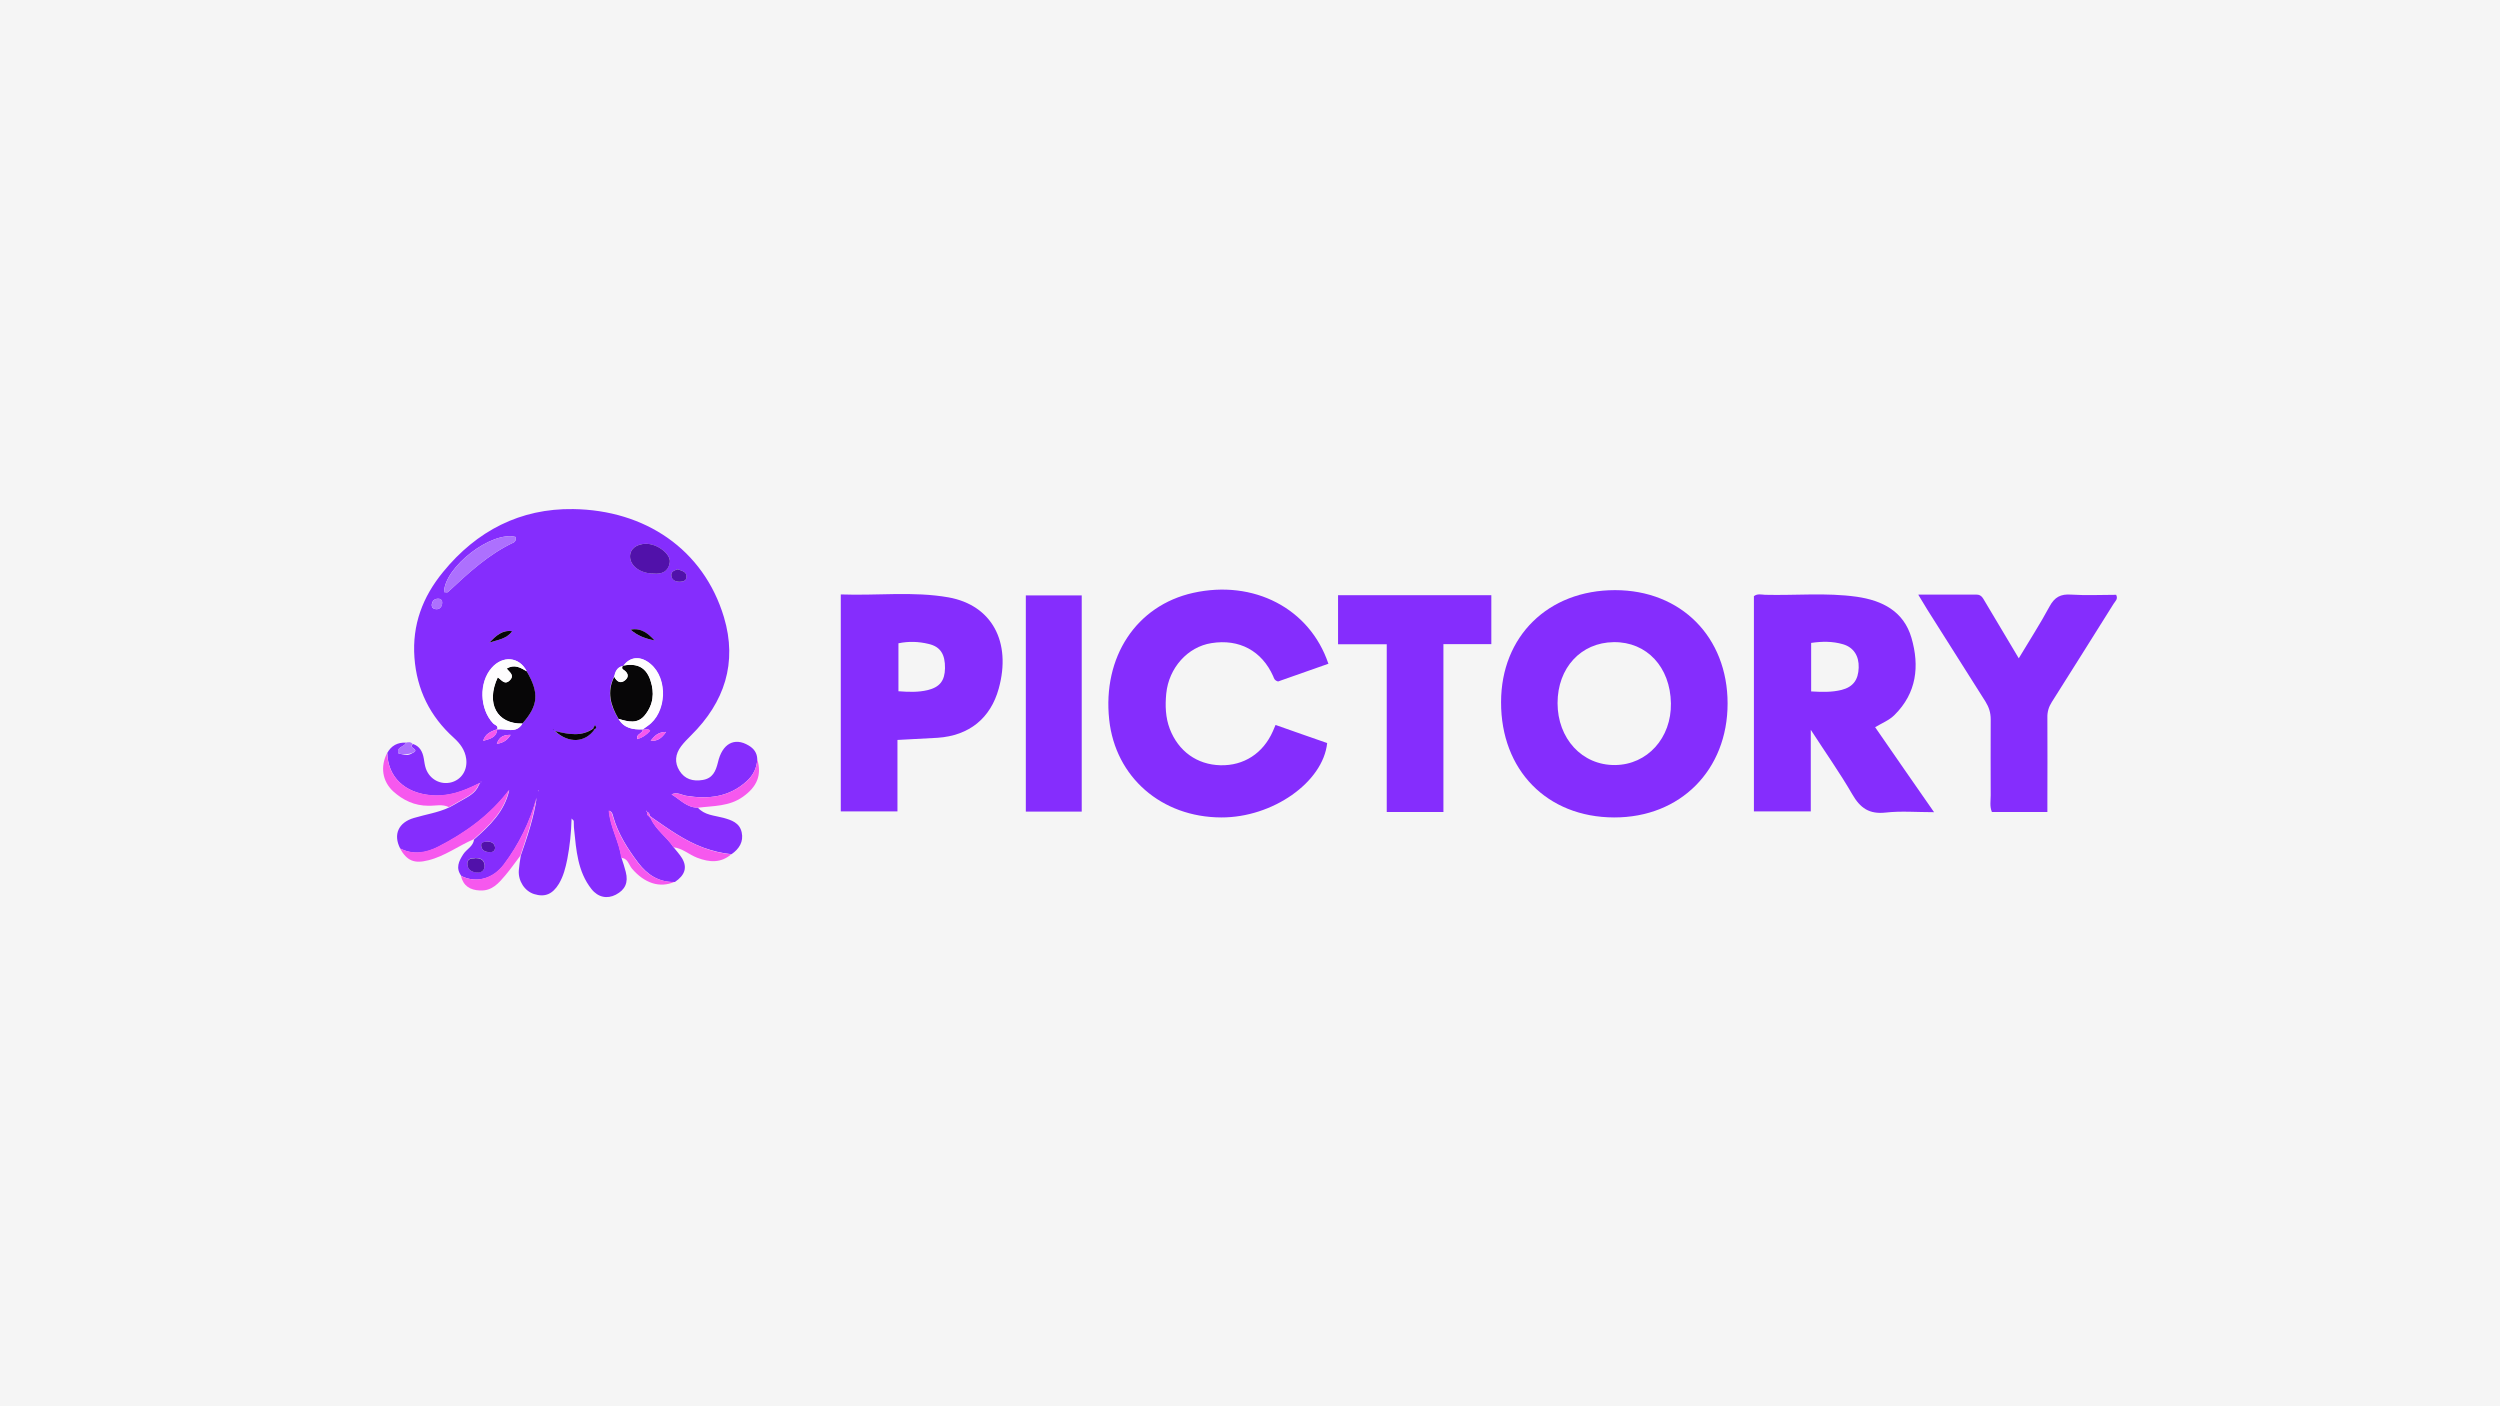 <?xml version="1.0" encoding="UTF-8"?>
<svg id="Layer_2" data-name="Layer 2" xmlns="http://www.w3.org/2000/svg" viewBox="0 0 1280 720">
  <defs>
    <style>
      .cls-1 {
        fill: #070607;
      }

      .cls-2 {
        fill: #f658ee;
      }

      .cls-3 {
        fill: #852dfd;
      }

      .cls-4 {
        fill: #f5f5f5;
      }

      .cls-5 {
        fill: #fefdfe;
      }

      .cls-6 {
        fill: #ad70fe;
      }

      .cls-7 {
        fill: #5111aa;
      }
    </style>
  </defs>
  <g id="Layer_1-2" data-name="Layer 1">
    <g>
      <rect class="cls-4" width="1280" height="720"/>
      <g>
        <path class="cls-3" d="M198.22,385.62c2.09-3.89,5.39-5.58,9.67-5.39-.7,2.29-5.09,1.99-3.79,5.58,4.79,1.1,4.89,1.1,8.28-.9,1.4-1.7-3.39-1.99-.9-3.99,3.49,1.2,4.89,3.99,5.49,7.38.3,1.8.5,3.59,1.1,5.29,1.99,5.48,7.48,8.38,12.96,6.98,5.29-1.4,8.38-6.28,7.68-11.97-.6-4.59-3.09-7.88-6.38-10.87-12.17-10.97-18.95-24.63-20.14-41.09-1.2-16.75,4.19-31.01,14.66-43.78,17.25-21.14,39.59-32.61,66.62-32.21,36.6.5,66.72,20.44,77.19,55.35,6.98,23.34.3,43.58-16.85,60.53-1.79,1.79-3.59,3.59-5.09,5.58-2.99,3.99-3.49,8.28-.8,12.56,2.69,4.29,6.88,5.49,11.77,4.69,5.19-.8,6.78-4.49,7.88-8.98,2.19-9.67,8.48-13.06,15.76-8.68,2.69,1.6,4.29,3.79,4.39,6.98-.2,4.49-2.09,8.28-5.39,11.27-8.98,8.18-19.55,9.37-31.01,7.48-2.39-.4-4.69-2.09-7.48-.7,4.39,2.59,7.78,6.78,13.46,6.78,3.39,3.89,8.48,3.99,12.96,5.19,4.39,1.2,8.38,2.59,9.47,7.38,1.1,4.89-1.3,8.58-5.19,11.27-4.99-.5-9.77-1.7-14.46-3.39-9.67-3.59-17.85-9.57-26.23-15.36-.4-.3-.8-.7-1.2-1,0-.9-.4-1.6-1.3-1.9,0-.2-.1-.3-.2-.5h-.4c.2.2.4.3.6.5-.2,1,.1,1.8,1,2.29.3.4.6.8,1,1.2,2.59,5.88,8.18,9.37,11.57,14.66,1.4,1.8,3.09,3.59,4.29,5.58,2.79,4.69,1.5,8.68-3.69,12.17-8.08.2-14.06-3.69-18.75-9.87-5.39-7.18-10.27-14.76-12.76-23.54-.3-1.1-.5-2.69-2.19-3.09.7,8.68,5.39,15.96,6.38,24.13.8,2.39,1.6,4.79,2.19,7.18,1.4,5.48-.3,9.17-5.09,11.67-4.39,2.29-9.08,1.4-12.47-2.89-7.08-8.98-7.78-19.85-8.88-30.52-.2-1.4-.1-2.89-.2-4.29,0-.3-.4-.5-1.1-1.3-.2,7.28-.9,14.06-2.19,20.74-.9,4.49-1.99,8.78-4.29,12.67-3.29,5.39-7.18,6.98-12.66,5.29-4.89-1.5-8.28-6.78-7.88-12.17.2-2.49.6-4.99,1-7.48,3.39-9.77,6.68-19.45,8.18-29.72-3.49,12.47-9.07,23.93-16.75,34.21-5.68,7.58-14.46,9.67-21.84,5.88-2.99-3.99-1.4-7.48,1-11.17,1.7-2.59,5.09-3.99,5.48-7.48,7.98-7.08,15.66-14.26,18.05-25.33-9.67,12.76-22.24,21.84-36.2,29.02-6.28,3.19-12.86,4.39-19.65.9-3.69-7.18-.9-13.36,7.08-15.66,5.98-1.8,12.27-2.69,18.05-5.39,1.79-1,3.69-1.99,5.48-3.09,3.69-2.19,7.98-3.89,9.67-8.38.3-.4.6-.8.9-1.3.1,0,.3-.1.4-.2v-.3c-.1.2-.2.4-.4.6-.5.2-1,.5-1.4.7-7.58,3.79-15.26,6.68-24.13,5.78-13.26-1.3-21.84-9.17-22.24-21.54l-.1-.1ZM303.63,373.05c-5.78,4.09-12.17,3.09-19.65,1.2,7.28,6.58,15.66,5.88,20.24-.7,1.2-.5,1.2-1.2.4-2.19-.4.7-.7,1.2-1,1.8v-.1ZM329.06,373.45c.2,2.19-3.69,2.29-2.79,4.99,2.53-.73,4.72-2.16,6.58-4.29-1.1-1.4-2.59-.2-3.89-.7.8-.6,1.7-1.2,2.49-1.79,9.67-6.68,10.57-24.13,1.5-31.71-4.99-4.19-10.27-3.89-13.76.8l-.2.3h-.4c-2.79.7-3.69,2.99-4.19,5.38-3.89,7.68-1.99,14.66,2.19,21.54,2.79,4.89,7.38,5.68,12.47,5.39v.1ZM254.57,373.45c4.39-.6,9.57,2.49,12.86-2.99,8.18-9.17,8.68-15.66,2.19-26.83-3.79-7.38-12.27-8.18-17.95-1.7-6.58,7.48-6.18,20.94.7,28.32.8.9,2.79,1.1,2.19,3.09-3.19,1.1-6.18,2.39-7.18,5.98,3.29-1,6.88-1.6,7.18-5.88ZM264.04,274.93c-12.27-3.29-36.5,15.36-36.7,28.22.7,0,1.7.3,1.99,0,10.37-9.67,20.74-19.35,33.71-25.43.8-.4,1.2-1.3,1-2.79ZM334.75,293.67c3.89.4,7.38-.9,8.18-5.78.6-4.19-6.28-9.37-12.07-9.47-4.89,0-8.28,2.59-8.28,6.48,0,4.79,5.19,8.68,12.17,8.78ZM243.1,439.37c-2.19,0-3.99.4-3.79,3.19.2,2.89,2.39,3.99,4.79,4.09,2.29.2,4.19-.9,3.99-3.79-.2-3.09-2.49-3.59-4.99-3.59v.1ZM250.58,328.98c4.09-1.3,8.78-1.8,11.67-5.78-5.09-.9-8.38,2.39-11.67,5.78ZM322.88,322.39c3.59,3.19,7.78,4.69,12.27,5.48-3.39-3.49-6.98-6.58-12.27-5.48ZM347.01,291.48c-1.6.5-3.59,1.1-3.29,3.29.3,2.19,2.19,3.09,4.29,3.09,1.8,0,3.39-.5,3.49-2.49,0-2.79-2.39-3.09-4.49-3.89ZM253.47,433.89c-.4-2.39-1.99-3.09-4.19-2.99-1.5,0-3.09.6-2.89,2.29.3,2.19,2.09,3.09,4.29,3.09,1.6,0,2.79-.5,2.79-2.39ZM223.56,311.92c1.4,0,2.59-1,2.79-2.89.2-1.4-.4-2.49-1.99-2.49-1.89,0-2.99,1-3.29,2.79-.2,1.4.4,2.49,2.39,2.59h.1ZM333.15,379.24c3.39.4,5.68-1.3,7.88-4.49-4.09,0-5.98,2.09-7.88,4.49ZM254.37,380.83c3.69-.5,5.58-2.19,7.08-4.59-3.09,0-5.78.6-7.08,4.59ZM283.29,373.35v.5l-.3-.5h.3ZM275.71,404.77h-.3l.1.4.2-.4Z"/>
        <path class="cls-3" d="M826.89,302.15c33.81,0,57.64,24.03,57.64,58.04s-24.13,58.44-58.14,58.34c-34.31-.1-57.94-24.23-57.84-59.04,0-33.71,24.13-57.34,58.34-57.34ZM826.19,328.78c-16.75.2-28.72,13.16-28.72,31.21s12.47,31.91,29.52,31.71c16.45-.2,28.82-13.86,28.52-31.61-.3-18.55-12.37-31.51-29.22-31.31h-.1Z"/>
        <path class="cls-3" d="M960.02,372.26c4.98,7.18,9.88,14.26,14.76,21.34,4.89,7.08,9.88,14.16,15.46,22.24-8.97,0-16.95-.7-24.83.2-8.38.9-12.96-2.29-17.05-9.37-6.28-10.87-13.56-21.14-21.24-33.01v41.78h-29.12v-110.2c1.79-1.4,3.79-.8,5.68-.7,15.66.4,31.31-1.2,46.97,1,13.06,1.89,24.04,7.38,28.02,21.04,4.19,14.46,2.69,28.22-8.68,39.49-2.69,2.69-6.28,4.09-9.97,6.28v-.1ZM927.31,354.01c5.39.3,10.57.5,15.66-.8,5.78-1.5,8.48-5.09,8.68-11.37.2-5.98-2.59-10.37-7.98-11.97-5.39-1.6-10.87-1.5-16.36-.7v24.83Z"/>
        <path class="cls-3" d="M680.39,339.75c-9.07,3.19-17.85,6.28-26.03,9.17-1.99-.6-2.09-1.79-2.49-2.69-5.78-12.96-17.35-19.25-31.61-16.95-12.17,1.89-21.84,12.66-23.14,25.83-.6,6.08-.4,12.27,1.8,18.05,4.39,11.47,13.96,18.35,25.93,18.65,11.97.3,21.84-6.08,26.83-17.35.4-1,.8-1.9,1.4-3.29,8.88,3.19,17.65,6.18,26.43,9.27-2.09,20.04-27.92,38.19-54.25,38.09-30.62-.1-54.15-20.64-57.34-49.96-3.49-32.21,13.86-58.54,42.98-65.02,30.91-6.88,59.64,7.88,69.21,36.2h.3Z"/>
        <path class="cls-3" d="M459.5,378.84v36.6h-29.02v-111.09c18.65.7,37-1.7,55.15,1.5,22.24,3.99,32.31,22.84,25.73,46.67-4.19,15.26-15.16,24.13-31.31,25.23-6.58.4-13.26.7-20.54,1.1ZM459.9,353.91c5.29.4,10.27.6,15.16-.6,6.08-1.5,8.68-4.79,8.78-11.17.1-7.08-2.29-11.07-8.48-12.47-4.99-1.2-10.17-1.4-15.36-.3v24.53h-.1Z"/>
        <path class="cls-3" d="M982.26,304.44h29.71c2.59,0,3.29,1.89,4.29,3.49,5.59,9.37,11.27,18.85,17.35,29.12,5.48-9.17,10.97-17.65,15.75-26.53,2.59-4.79,5.68-6.48,11.07-6.08,7.68.5,15.46.1,23.04.1,1.1,2.19-.5,3.29-1.3,4.59-10.47,16.75-21.04,33.51-31.61,50.26-1.6,2.49-2.39,5.09-2.3,8.08.1,14.26,0,28.42,0,42.68v5.58h-28.42c-1.2-2.89-.6-5.78-.6-8.58,0-12.96-.1-25.93,0-38.89,0-3.39-.9-6.18-2.7-9.08-9.96-15.66-19.84-31.31-29.71-46.97-1.3-2.09-2.59-4.29-4.59-7.58v-.2Z"/>
        <path class="cls-3" d="M739.13,415.74h-29.12v-85.86h-24.93v-25.13h78.48v25.03h-24.53v85.86l.1.1Z"/>
        <path class="cls-3" d="M553.84,415.54h-28.62v-110.69h28.62v110.69Z"/>
        <path class="cls-2" d="M204.71,434.29c6.68,3.49,13.37,2.29,19.65-.9,14.06-7.18,26.53-16.26,36.21-29.02-2.39,11.07-10.07,18.25-18.05,25.33-7.88,3.39-14.76,8.68-23.24,10.77-7.08,1.8-10.87.4-14.56-6.18Z"/>
        <path class="cls-2" d="M245,401.78c-1.7,4.49-5.99,6.18-9.68,8.38-1.8,1.1-3.69,2.09-5.49,3.09-3.39-1.7-6.98-.6-10.47-.7-7.08,0-12.97-2.79-18.05-7.38-5.59-5.19-6.68-12.67-3.09-19.65.4,12.37,8.98,20.35,22.24,21.54,8.88.8,16.56-1.99,24.14-5.78.2.2.3.3.5.5h-.1Z"/>
        <path class="cls-2" d="M236.02,448.45c7.38,3.79,16.06,1.7,21.84-5.88,7.78-10.27,13.37-21.74,16.76-34.21-1.6,10.27-4.89,20.05-8.18,29.72-2.59,3.39-4.99,6.88-7.78,10.17-3.39,3.99-6.78,7.98-12.87,7.68-5.09-.2-8.58-2.29-9.78-7.48Z"/>
        <path class="cls-2" d="M357.29,413.55c-5.68,0-9.08-4.19-13.46-6.78,2.79-1.4,5.09.3,7.48.7,11.47,1.9,22.04.6,31.02-7.48,3.29-2.99,5.19-6.78,5.39-11.27,2.39,7.98,0,14.06-7.38,19.25-6.98,4.99-15.16,4.59-23.04,5.59Z"/>
        <path class="cls-2" d="M333.75,418.63c8.38,5.79,16.56,11.77,26.23,15.36,4.69,1.8,9.48,2.99,14.46,3.39-5.39,4.59-11.17,4.19-17.45,1.8-4.19-1.6-7.58-4.89-12.27-5.39-3.39-5.29-8.98-8.78-11.57-14.66.2-.2.4-.4.6-.5Z"/>
        <path class="cls-2" d="M317.99,439.17c-1-8.28-5.69-15.46-6.38-24.14,1.7.5,1.8,1.99,2.19,3.09,2.59,8.78,7.38,16.36,12.77,23.54,4.69,6.18,10.67,10.07,18.75,9.87-7.48,3.29-15.36.7-21.74-6.78-1.7-1.99-2.09-5.39-5.59-5.49v-.1Z"/>
        <path class="cls-6" d="M211.39,380.93c-2.39,1.99,2.29,2.29.9,3.99q-3.39,1.9-8.28.9c-1.3-3.59,3.19-3.29,3.79-5.59,1.3-.3,2.59-.5,3.49.7h.1Z"/>
        <path class="cls-1" d="M269.63,343.64c6.58,11.17,5.98,17.65-2.19,26.83-13.07.3-18.85-10.37-12.67-23.64,1.9,1.1,3.49,4.19,6.18,1.5s-.2-4.19-1.6-5.99c3.99-2.49,7.08-.5,10.17,1.3h.1Z"/>
        <path class="cls-1" d="M318.79,341.04h.4l.2-.3c7.08-1.3,11.47,1.1,13.66,7.68,2.09,6.28,1.5,12.27-2.79,17.65-3.89,4.89-8.68,3.39-13.56,1.99-4.09-6.88-6.08-13.86-2.19-21.54,1.2,2.39,3.09,3.79,5.49,1.8,2.39-1.89,1.5-3.99-.9-5.49-.7-.4-.7-1.1-.3-1.8Z"/>
        <path class="cls-5" d="M269.63,343.64c-3.09-1.8-6.18-3.69-10.17-1.3,1.4,1.8,4.19,3.39,1.6,5.98-2.69,2.69-4.29-.4-6.18-1.5-6.18,13.27-.5,23.94,12.67,23.64-3.29,5.49-8.48,2.39-12.87,2.99.6-1.99-1.4-2.19-2.19-3.09-6.88-7.38-7.28-20.75-.7-28.33,5.69-6.58,14.16-5.78,17.95,1.7l-.1-.1Z"/>
        <path class="cls-6" d="M264.05,274.93c.2,1.4-.2,2.39-1,2.79-13.07,6.08-23.34,15.86-33.71,25.43-.4.3-1.3,0-1.99,0,.3-12.97,24.54-31.52,36.7-28.23Z"/>
        <path class="cls-5" d="M316.7,368.07c4.79,1.4,9.67,2.89,13.56-1.99,4.29-5.39,4.89-11.37,2.79-17.65-2.19-6.58-6.58-8.98-13.66-7.68,3.49-4.69,8.88-4.99,13.76-.8,9.08,7.58,8.28,25.04-1.5,31.72-.9.6-1.7,1.2-2.49,1.8-5.09.2-9.67-.6-12.47-5.49v.1Z"/>
        <path class="cls-7" d="M334.75,293.68c-6.98,0-12.17-3.99-12.17-8.78,0-3.89,3.39-6.48,8.28-6.48,5.78,0,12.67,5.29,12.07,9.47-.7,4.89-4.29,6.18-8.18,5.79Z"/>
        <path class="cls-1" d="M304.33,373.55c-4.69,6.58-12.97,7.38-20.25.7,7.48,1.89,13.86,2.89,19.65-1.2.2.1.4.3.7.5h-.1Z"/>
        <path class="cls-7" d="M243.1,439.37c2.49,0,4.69.5,4.99,3.59.2,2.79-1.7,3.99-3.99,3.79-2.29-.2-4.59-1.2-4.79-4.09-.2-2.79,1.6-3.19,3.79-3.19v-.1Z"/>
        <path class="cls-1" d="M250.58,328.98c3.29-3.39,6.58-6.58,11.67-5.79-2.89,3.99-7.58,4.49-11.67,5.79Z"/>
        <path class="cls-1" d="M322.88,322.39c5.39-1.1,8.98,1.99,12.27,5.49-4.49-.8-8.78-2.39-12.27-5.49Z"/>
        <path class="cls-7" d="M347.01,291.48c2.19.8,4.59,1.2,4.49,3.89,0,1.9-1.7,2.49-3.49,2.49-2.19,0-4.09-.9-4.29-3.09-.3-2.19,1.7-2.79,3.29-3.29Z"/>
        <path class="cls-5" d="M318.79,341.04c-.4.7-.4,1.4.3,1.8,2.39,1.5,3.19,3.59.9,5.49-2.39,1.89-4.19.5-5.49-1.8.6-2.49,1.4-4.79,4.19-5.49h.1Z"/>
        <path class="cls-7" d="M253.47,433.89c0,1.89-1.2,2.49-2.79,2.39-2.19,0-3.99-.9-4.29-3.09-.3-1.8,1.4-2.29,2.89-2.29,2.19,0,3.79.6,4.19,2.99Z"/>
        <path class="cls-6" d="M223.55,311.92c-2.09-.1-2.59-1.2-2.39-2.59.2-1.8,1.4-2.89,3.29-2.79,1.6,0,2.19,1.1,1.99,2.49-.2,1.9-1.4,2.79-2.79,2.89h-.1Z"/>
        <path class="cls-2" d="M254.57,373.45c-.3,4.29-3.89,4.89-7.18,5.88.9-3.59,3.99-4.79,7.18-5.98v.1Z"/>
        <path class="cls-2" d="M333.15,379.24c1.8-2.29,3.79-4.49,7.88-4.49-2.19,3.19-4.39,4.79-7.88,4.49Z"/>
        <path class="cls-2" d="M254.37,380.83c1.3-3.89,3.99-4.59,7.08-4.59-1.5,2.29-3.39,4.09-7.08,4.59Z"/>
        <path class="cls-2" d="M329.06,373.45c1.2.5,2.79-.7,3.89.7-1.86,2.13-4.06,3.56-6.58,4.29-.9-2.69,2.89-2.79,2.79-4.99h-.1Z"/>
        <path class="cls-1" d="M303.63,373.05c.3-.6.6-1.1,1-1.8.8,1,.9,1.8-.4,2.19-.2-.2-.4-.3-.7-.5l.1.1Z"/>
        <path class="cls-1" d="M283.29,373.35h-.2l.1.5.1-.5Z"/>
        <path class="cls-2" d="M275.71,404.77l-.1.4-.1-.4h.2Z"/>
        <path class="cls-2" d="M331.26,415.74c.9.3,1.3,1,1.3,1.89l-.3.4c-.9-.5-1.1-1.3-1-2.29Z"/>
        <path class="cls-2" d="M245.89,400.58s.2-.4.4-.6v.3s-.3.1-.4.2v.1Z"/>
        <path class="cls-2" d="M245.89,400.58s-.6.8-.9,1.3c-.2-.2-.3-.3-.5-.5.5-.2.9-.5,1.4-.7v-.1Z"/>
        <path class="cls-2" d="M331.36,415.64s-.4-.3-.6-.5h.4c.1.1.1.3.2.5Z"/>
        <path class="cls-2" d="M333.25,419.13s-.6-.8-1-1.2l.3-.4c.4.3.8.7,1.2,1-.2.2-.4.4-.6.5l.1.1Z"/>
      </g>
    </g>
  </g>
</svg>